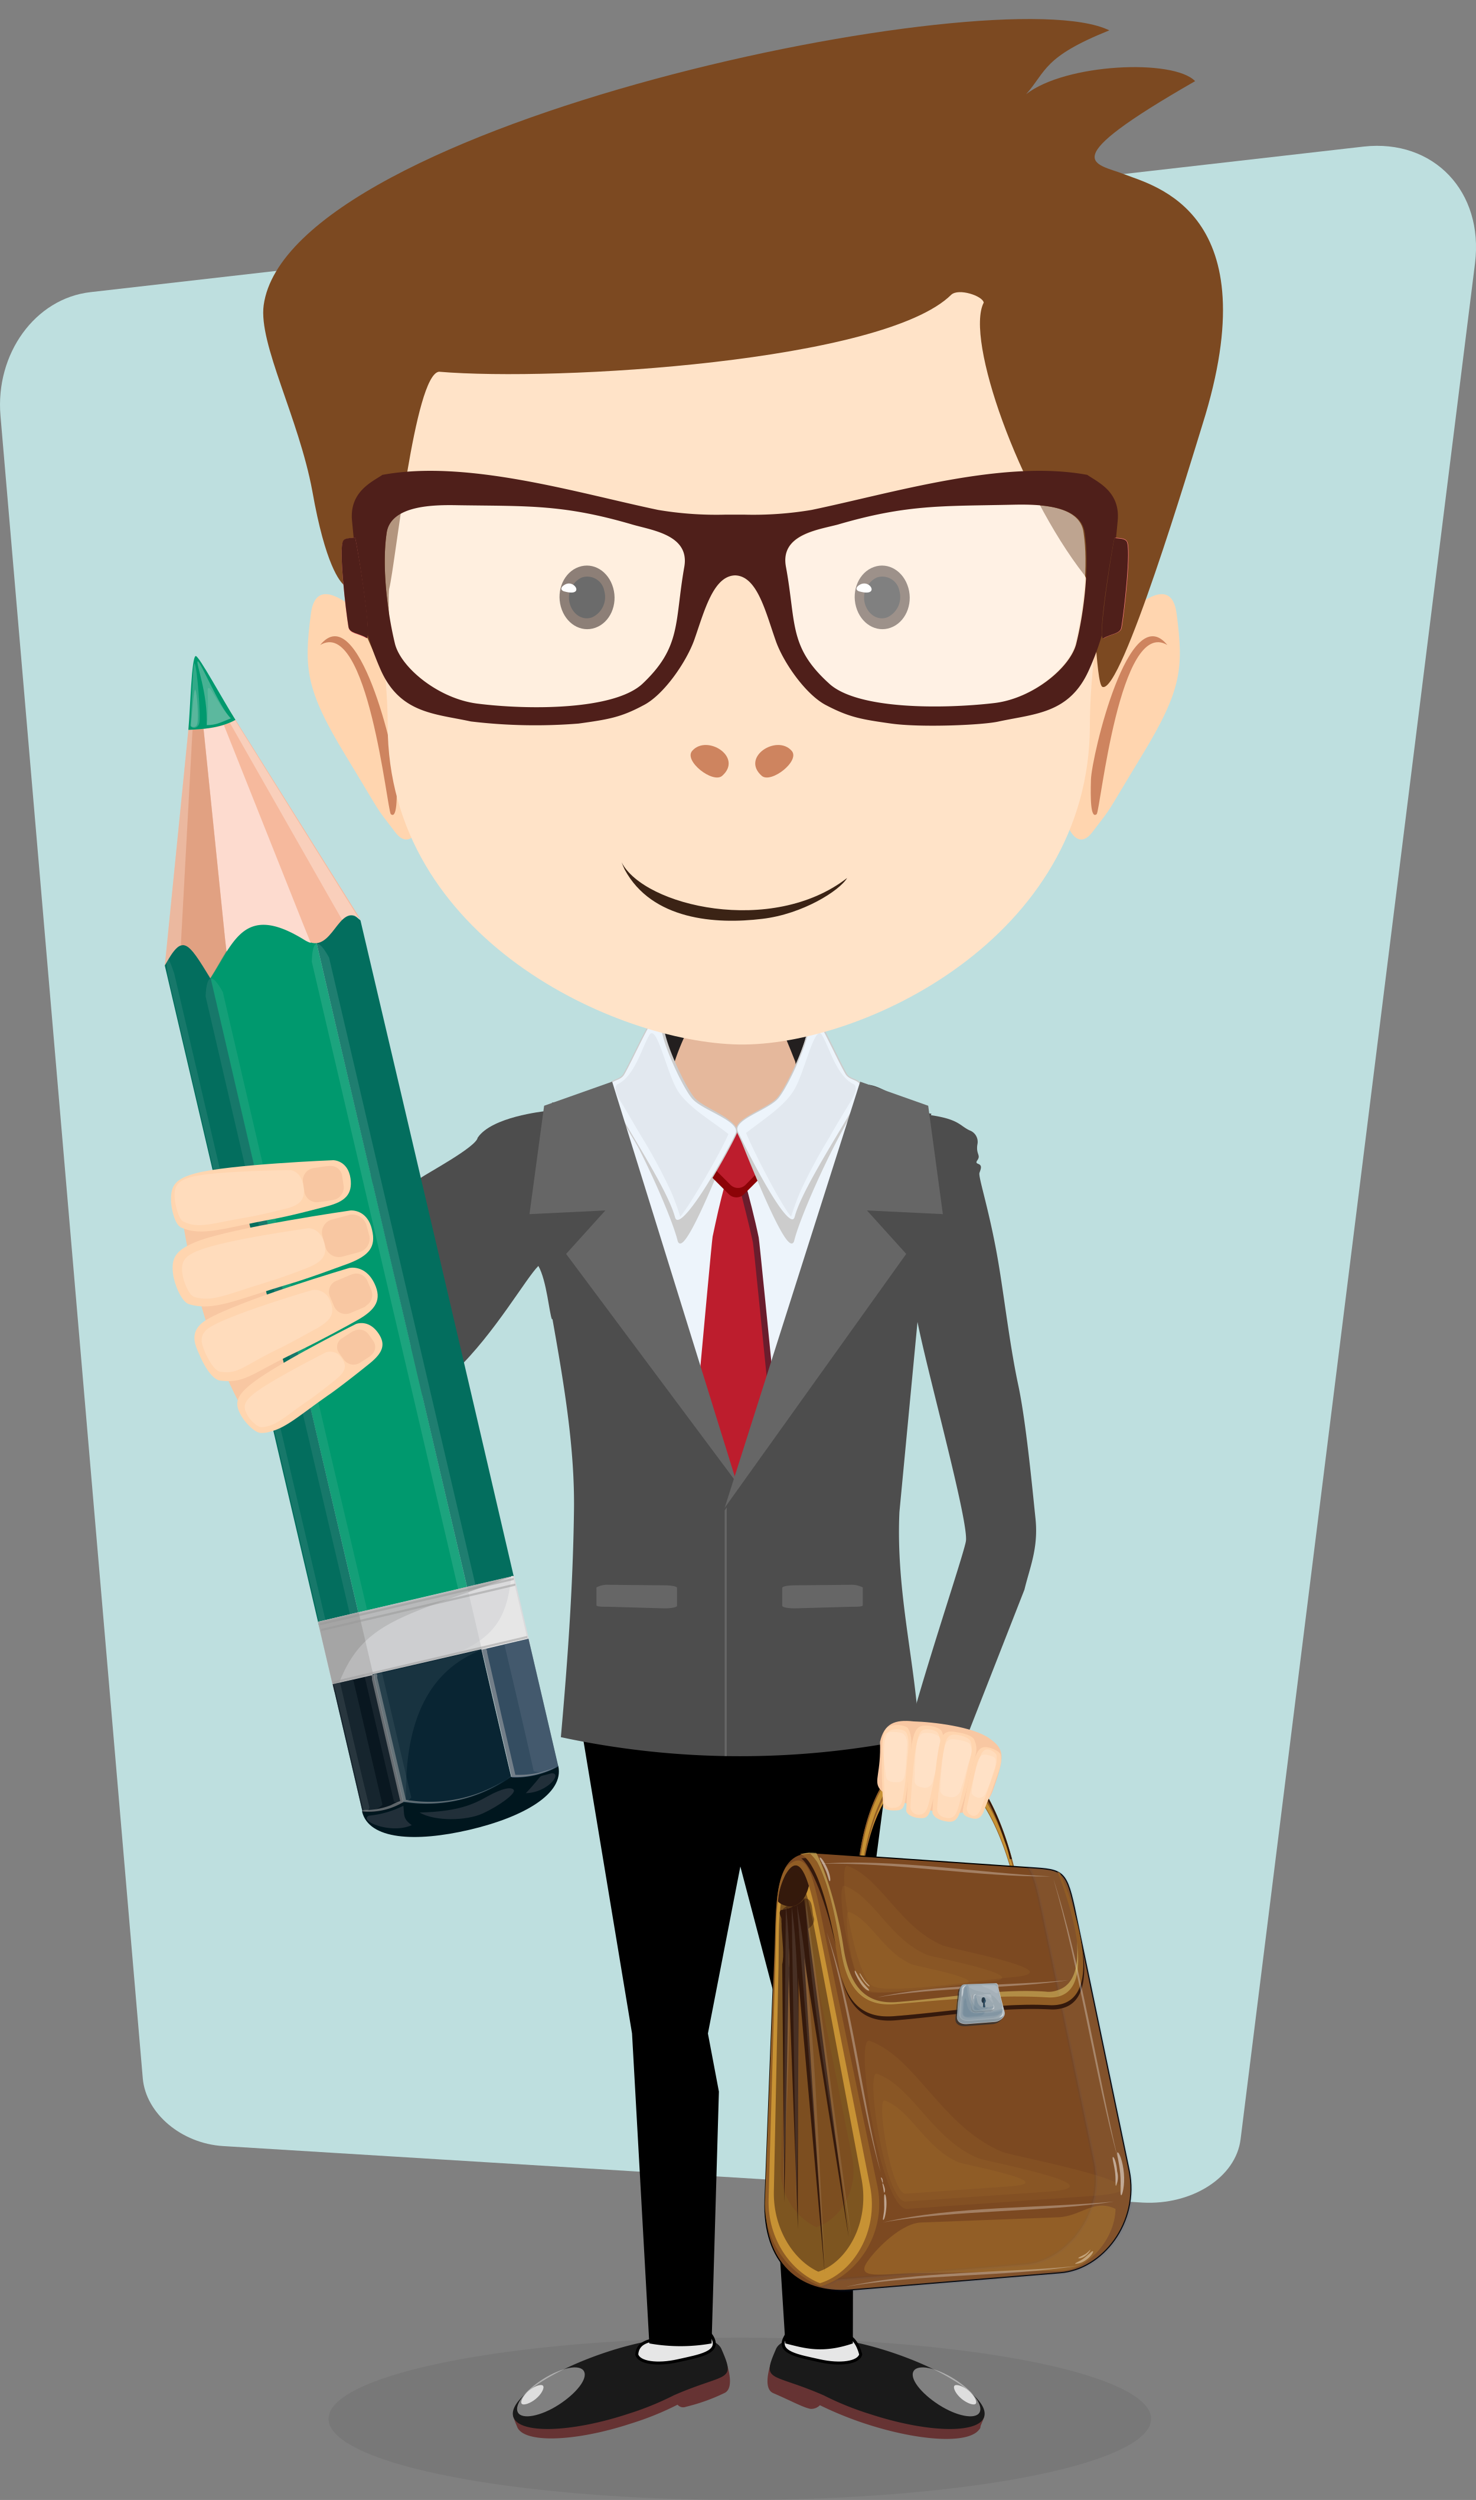 <svg id="Layer_1" data-name="Layer 1" xmlns="http://www.w3.org/2000/svg" viewBox="0 0 282.08 477.5"><rect x="0" y="0" width="282.08" height="477.5" fill="#808080" stroke="none"/><defs><style>.cls-1{fill:#bedfdf;}.cls-1,.cls-10,.cls-11,.cls-12,.cls-13,.cls-14,.cls-15,.cls-16,.cls-17,.cls-18,.cls-19,.cls-2,.cls-21,.cls-22,.cls-23,.cls-24,.cls-25,.cls-26,.cls-27,.cls-28,.cls-29,.cls-3,.cls-30,.cls-31,.cls-32,.cls-33,.cls-34,.cls-35,.cls-36,.cls-37,.cls-38,.cls-39,.cls-4,.cls-40,.cls-41,.cls-42,.cls-43,.cls-44,.cls-45,.cls-46,.cls-47,.cls-48,.cls-49,.cls-5,.cls-50,.cls-51,.cls-52,.cls-53,.cls-54,.cls-55,.cls-56,.cls-57,.cls-58,.cls-59,.cls-6,.cls-60,.cls-61,.cls-62,.cls-63,.cls-64,.cls-65,.cls-66,.cls-68,.cls-7,.cls-71,.cls-72,.cls-73,.cls-74,.cls-75,.cls-76,.cls-77,.cls-78,.cls-79,.cls-8,.cls-80,.cls-81,.cls-9{fill-rule:evenodd;}.cls-2,.cls-9{fill:#edf4fb;}.cls-3{fill:#e5b89c;}.cls-4{fill:#6a1d2d;stroke:#6a1d2d;}.cls-23,.cls-34,.cls-35,.cls-4,.cls-51,.cls-7,.cls-9{stroke-miterlimit:22.93;}.cls-34,.cls-4,.cls-51,.cls-7,.cls-9{stroke-width:0.22px;}.cls-5{fill:#bd1d2d;}.cls-6{fill:#231f1f;}.cls-45,.cls-7{fill:#ccc;}.cls-7,.cls-9{stroke:#ccc;}.cls-8{fill:#8c0307;}.cls-10{fill:#e2e8ef;}.cls-11{fill:#4d4d4d;}.cls-12{fill:#b6ebff;}.cls-13{fill:#ffd5af;}.cls-14{fill:#ce845f;}.cls-15{fill:#ffe3c8;}.cls-16,.cls-34,.cls-37{fill:#7c4921;}.cls-17{fill:#3b2315;}.cls-19,.cls-27,.cls-28,.cls-35,.cls-40,.cls-42,.cls-58,.cls-61{fill:#fff;}.cls-20,.cls-30{fill:#666;}.cls-20,.cls-47{opacity:0.27;}.cls-20,.cls-24,.cls-25,.cls-27,.cls-28,.cls-35,.cls-36,.cls-37,.cls-38,.cls-39,.cls-40,.cls-41,.cls-42,.cls-43,.cls-44,.cls-47,.cls-48,.cls-53,.cls-57,.cls-58,.cls-60,.cls-61,.cls-62,.cls-63,.cls-64,.cls-65,.cls-66,.cls-69,.cls-70,.cls-71,.cls-76,.cls-77,.cls-78,.cls-79,.cls-81{isolation:isolate;}.cls-21{fill:#633;}.cls-22{fill:#1a1a1a;}.cls-23,.cls-24,.cls-25,.cls-57,.cls-60,.cls-64,.cls-65,.cls-66,.cls-68,.cls-79{fill:#e6e6e6;}.cls-23,.cls-34{stroke:#000;}.cls-23,.cls-35{stroke-width:0.57px;}.cls-24,.cls-28,.cls-36,.cls-37,.cls-41,.cls-62,.cls-69,.cls-70,.cls-71,.cls-76,.cls-77,.cls-78,.cls-81{opacity:0.5;}.cls-25{opacity:0.91;}.cls-26{fill:#ff7f7f;}.cls-27{opacity:0.42;}.cls-29{fill:#4f1f1a;}.cls-31{fill:#915d25;}.cls-32,.cls-38,.cls-39{fill:#c79234;}.cls-33,.cls-36,.cls-43{fill:#34190c;}.cls-35{stroke:#039;}.cls-35,.cls-43{opacity:0.05;}.cls-38,.cls-40{opacity:0.3;}.cls-39,.cls-42,.cls-48{opacity:0.1;}.cls-41{fill:#e8d26d;}.cls-44{fill:#0e2333;opacity:0.53;}.cls-46,.cls-77{fill:#b3b3b3;}.cls-47,.cls-48{fill:#1d4b6a;}.cls-49{fill:#263948;}.cls-50{fill:#345d79;}.cls-51,.cls-52{fill:#f8c7a2;}.cls-51{stroke:#f8c7a2;}.cls-53{fill:#fff2e7;opacity:0.25;}.cls-54{fill:#00996e;}.cls-55{fill:#036e5e;}.cls-56{fill:#f6b99d;}.cls-57{opacity:0.09;}.cls-58{opacity:0.11;}.cls-59{fill:#fddbcf;}.cls-60,.cls-63{opacity:0.24;}.cls-61,.cls-64{opacity:0.31;}.cls-62,.cls-63{fill:#d59474;}.cls-65{opacity:0.22;}.cls-66{opacity:0.13;}.cls-67{fill:#dadadc;}.cls-69{fill:#c1c2c4;}.cls-70,.cls-71{fill:#999;}.cls-72{fill:#00161e;}.cls-73{fill:#092533;}.cls-74{fill:#091720;}.cls-75{fill:#344d61;}.cls-76{fill:#25353c;}.cls-78{fill:#52677a;}.cls-79{opacity:0.07;}.cls-80{fill:#212f39;}.cls-81{fill:#424854;}</style></defs><title>Artboard 1logo</title><g id="_2" data-name="2"><path class="cls-1" d="M237.09,408.6c-.9,7.3-9.3,12.6-18.7,12.1L42.59,409.9c-7.9-.5-14.7-6.2-15.3-12.9L.09,79.4c-1-11.8,6.6-22.4,17.2-23.6L260.59,28c13.4-1.5,23,8.6,21.3,22.3Z"/></g><g id="_3" data-name="3"><path class="cls-2" d="M177.79,212.7c-3.3-.6-11.7-4.8-16.7-7.7-15.4-5.6-24.1-6.6-39.3,0-2.9,1.7-19.2,7.3-18.8,7.8,2.4,2.7,7.4,62.9,7.7,68.4.5,10.5,1.8,22,1.8,32.1a74,74,0,0,1-1.9,13,230.85,230.85,0,0,0,30.7,1.9c.6,0,29.4,1.1,29.9-1,.2-.9-.6-33.7-.6-37.1C170.79,273,177.19,226.7,177.79,212.7Z"/><path class="cls-3" d="M143.29,218.9a4.72,4.72,0,0,1-6.9,0l-10.6-11a5.13,5.13,0,0,1,0-7.1l10.6-11a4.72,4.72,0,0,1,6.9,0l10.6,11a5.13,5.13,0,0,1,0,7.1Z"/><path class="cls-4" d="M153.29,319c-1.4-11.9-8.1-80.9-8.4-82.6-.7-3.4-1.8-7.7-2.8-11.3-1.5-1.6-.9-2.3-2.7-.1-1,3.6-1.7,7-2.5,10.4-.3,1.7-6.5,71.8-7.9,83.7.7.6,12,14.5,12.1,14.3h0C141.19,333.3,152.49,319.6,153.29,319Z"/><path class="cls-5" d="M152.09,318c-1.3-11.6-7.9-79.1-8.2-80.7-.7-3.3-1.8-7.5-2.7-11.1-1.4-1.5-.9-2.3-2.6-.1-1,3.5-1.7,6.8-2.4,10.1-.3,1.7-6.4,70.2-7.7,81.8.7.6,11.8,14.1,11.8,14h0S151.29,318.6,152.09,318Z"/><path class="cls-6" d="M148.79,194.2c2.8-.1,7.3-1.6,6.3,2.9-.6,2.7-.5,2.9-1.2,4.5s-1.4,4.6-1.9,1.2c-1.2-3.1-2.2-5.3-2.3-5.8S148.79,194.2,148.79,194.2Z"/><path class="cls-6" d="M132.39,193.9c-1.1,0-5.4-.5-6,.5s-1.2.1-.6,2.8.5,2.9,1.2,4.5,1.4,4.6,1.9,1.2a45.64,45.64,0,0,1,2.4-5.9C131.49,196.5,132.39,193.9,132.39,193.9Z"/><path class="cls-7" d="M132.79,209.9c-2.1-2.2-7.7-14.6-5.5-14.9a25.28,25.28,0,0,1,2.8-.1,4.1,4.1,0,0,1,.1-1.1c-4.1.1-4.5,0-5.4,1.3-1.2,1.7-4.1,8.1-5.3,10.1s-5.4,0-.8,7.7,9.9,19.9,10.9,24,9.6-18.3,10.6-20.6C141.29,213.8,135,212.1,132.79,209.9Z"/><path class="cls-8" d="M142.19,228.1a2.05,2.05,0,0,1-2.9,0l-4.5-4.5a2.05,2.05,0,0,1,0-2.9l4.5-4.5a2.05,2.05,0,0,1,2.9,0l4.5,4.5a2.05,2.05,0,0,1,0,2.9Z"/><path class="cls-5" d="M142.49,226.3a2.05,2.05,0,0,1-2.9,0l-4.5-4.5a2.05,2.05,0,0,1,0-2.9l4.6-2.7c1.1-.7,1.3-.6,2.5-.1l4.8,2.7a2.05,2.05,0,0,1,0,2.9Z"/><path class="cls-9" d="M132.49,209.9c-2.1-2.2-7.7-14.6-5.5-14.9,1.6-.3,3.8,0,5.2-.2a1.88,1.88,0,0,1,.2-.8c-.9,0-2.3-.2-3.6-.2-2.3,0-3.4.1-4.3,1.3-1.2,1.7-4.1,8.1-5.3,10.1s-5.4,0-.8,7.7,9.4,15.5,10.5,19.6,10.8-13.6,11.8-16S134.59,212.1,132.49,209.9Z"/><path class="cls-10" d="M119,211c1.2,2,2.4,4.1,3.6,6.1a104.12,104.12,0,0,1,5.6,10.4,48.41,48.41,0,0,1,1.8,4.9c2-2.4,7.8-12.4,9.2-15.8-3-2.4-7.7-5.1-9.7-8.3-2.1-3.4-4-12.9-5.4-10.6s-2.8,7.9-6.1,9.4C116.89,207.9,118.69,210.5,119,211Z"/><path class="cls-7" d="M148.49,209.9c2.1-2.2,7.7-14.6,5.5-14.9a21.93,21.93,0,0,0-2.9-.2c0-.3.1-.7.1-1,2.3,0,4.4,0,5.3,1.3,1.2,1.7,4.1,8.1,5.3,10.1s5.4,0,.8,7.7-9.9,19.9-10.9,24-9.6-18.3-10.6-20.6C140,213.8,146.29,212.1,148.49,209.9Z"/><path class="cls-9" d="M148.49,209.9c2.1-2.2,7.7-14.6,5.5-14.9a13.48,13.48,0,0,0-4.9.2,9.29,9.29,0,0,0-.4-1.3c1.3,0,2.6-.2,3.4-.2,2.3,0,3.4.1,4.3,1.3,1.2,1.7,4.1,8.1,5.3,10.1s5.4,0,.8,7.7-9.4,15.5-10.5,19.6-10-13.9-11.1-16.3C140,213.8,146.29,212.1,148.49,209.9Z"/><path class="cls-10" d="M162.19,211c-1.2,2-2.5,4.1-3.6,6.1a104.12,104.12,0,0,0-5.6,10.4,48.41,48.41,0,0,0-1.8,4.9c-2-2.4-7.2-12.5-8.6-16,3-2.4,7.1-4.9,9.1-8.1,2.1-3.4,4-12.9,5.4-10.6s2.8,7.9,6.1,9.4C164.29,207.9,162.49,210.5,162.19,211Z"/><path class="cls-10" d="M170.79,290.1c0-9.6,2-28.4,3.9-45.5-6.3,16.2-4.6,25-8.5,46.4,0,2.3.4,18,.5,28.3,1.2-.2,2.8-.6,4.6-.9C171.19,308.1,170.79,292.4,170.79,290.1Z"/><path class="cls-10" d="M116.59,312.4c0-10.1-1.3-21.6-1.8-32.1-.2-3.5-1.6-11.5-3.8-30.4-.6-5.6-1.1-3.2-4.1-12.2,1.9,18.2,3.7,40.3,3.9,43.5.5,10.5,1.8,22,1.8,32.1a74,74,0,0,1-1.9,13h.4c2.9.4,10.1,1.2,19.1,1.6-.3-.4-.7-.8-1-1.2-7.1-.5-12.4-1.1-14.6-1.4,0-.1.1-.3.1-.4A61.38,61.38,0,0,0,116.59,312.4Z"/><path class="cls-11" d="M177.89,213c5.4.8,5.5,2,7.4,2.9a2.33,2.33,0,0,1,1.5,2.7c-.3,1.9.7,2,0,3-.5.7.2.6.5.9s.2.7-.1,1.5,2.1,7.7,3.8,18.3c1.1,6.8,2.1,15.2,3.6,22.2s2.7,19.8,3.3,25.5-1.1,9.4-2.1,13.6l-16.1,41.1-8-2.7c-1.6-3.8,12.2-43.7,12.9-47.6s-9.2-38.8-9.7-44.7-1.1-23.3-1.1-26.9C173.89,219,177.89,213,177.89,213Z"/><path class="cls-11" d="M104.39,212.2c-.6.1-10.4,1.1-13.1,5.1-.3,1.8-9.7,6.8-10.9,7.7-3.6,2.5-6.3,2.9-9.3,5.2s-14.4,28.5-8.2,30.3c15.8,23.9,35.3-14.1,40-18.7,1.6,2.8,2.1,9.2,2.6,10.2,3-1,5.2-18.9,5.2-22.8C110.59,223.9,104.39,212.2,104.39,212.2Z"/><path class="cls-11" d="M79,224.5c-3-.6-12.6-1.1-16.8,4.1s-8.5,16.1-7.9,22.9,2,12.6,5.7,14.6,6.7,4.9,13.3,0,11.4-15.2,12-19.3S82.09,225.1,79,224.5Z"/><path class="cls-12" d="M78,226.3c-2.7-.6-11.2-1-15,3.7s-7.6,14.3-7,20.4,1.7,11.3,5.1,13,6,4.4,11.9,0,10.2-13.6,10.7-17.2S80.79,226.8,78,226.3Z"/><path class="cls-13" d="M75.49,123.9c-7.4-8.2-15.1-15-16.1-6.5-1.3,10.2-1,14.3,6.6,26.8s5.3,9.2,9.5,14.7c2.7,3.6,5,0,5.9-5.3C77.69,141.8,78.39,140.5,75.49,123.9Z"/><path class="cls-14" d="M75.79,148.9c-.2-4.7-7.3-34.7-14.6-25.7,9.1-5.4,12.8,31.6,13.5,32.3C75.89,156.5,75.89,152.3,75.79,148.9Z"/><path class="cls-13" d="M208.79,123.9c7.4-8.2,15.1-15,16.1-6.5,1.3,10.2,1,14.3-6.6,26.8s-5.3,9.2-9.5,14.7c-2.7,3.6-5,0-5.9-5.3C206.59,141.8,205.89,140.5,208.79,123.9Z"/><path class="cls-14" d="M208.49,148.9c.2-4.7,7.3-34.7,14.6-25.7-9.1-5.4-12.8,31.6-13.5,32.3C208.39,156.5,208.39,152.3,208.49,148.9Z"/><path class="cls-15" d="M140.29,45c97.8,0,68,52.8,68,93.5s-43.7,61.4-67.1,61-67.1-20.2-67.1-61S42.49,45,140.29,45Z"/><path class="cls-16" d="M181.79,56.3c-13,12.8-75.4,16.6-97.9,14.7-4.7.6-8.3,36.7-9.5,41.4-.4,1.5.5,18.2.3,18.2-1.1.2-8.3-18.3-9-18.9s-3.5-3.7-6-17.9c-2.6-14-10.3-28.1-9.3-35.5C55.19,23.4,191.09-4.5,212,5.8c-12.7,5.1-12,7.8-15.9,12.2,7.5-5.9,28.2-6.8,32.3-2.5-27.4,15.7-19.1,15.6-13.5,17.8s27.7,7.2,14.9,47.8c-2.3,7.4-15.5,51.5-19.1,50.1-1.4-.5-1.3-18.6-3.5-21.4-12.4-15.9-22.8-45-19.2-52C187.79,56.5,183.19,55,181.79,56.3Z"/><path class="cls-17" d="M118.79,164.7c.2.5.4,1,.6,1.4,5.2,9.6,17.3,10.5,26.3,9.4,7.7-.9,14.8-5.4,16.2-7.8C147.59,178.8,123.09,173.1,118.79,164.7Z"/><path class="cls-17" d="M110.59,108.3c-2.8,1-4.3,4.4-3.4,7.6s3.8,5,6.6,4,4.3-4.4,3.4-7.6S113.39,107.3,110.59,108.3Z"/><path class="cls-18" d="M111.19,110.3a4.27,4.27,0,0,0-2.3,5c.6,2.1,2.5,3.3,4.3,2.6a4.27,4.27,0,0,0,2.3-5A3.31,3.31,0,0,0,111.19,110.3Z"/><path class="cls-19" d="M107.89,111.7c-1,.6-.6,1.2.1,1.3C111.79,114,109.79,110.5,107.89,111.7Z"/><path class="cls-17" d="M167,108.3c-2.8,1-4.3,4.4-3.4,7.6s3.8,5,6.6,4,4.3-4.4,3.4-7.6S169.79,107.3,167,108.3Z"/><path class="cls-18" d="M167.59,110.3a4.27,4.27,0,0,0-2.3,5c.6,2.1,2.5,3.3,4.3,2.6a4.27,4.27,0,0,0,2.3-5A3.31,3.31,0,0,0,167.59,110.3Z"/><path class="cls-19" d="M164.29,111.7c-1,.6-.6,1.2.1,1.3C168.19,114,166.29,110.5,164.29,111.7Z"/><path class="cls-14" d="M138,148.2c4.1-3.6-2.9-8-5.7-4.8C130.59,145.3,136.19,149.7,138,148.2Z"/><path class="cls-14" d="M145.59,148.2c-4.1-3.6,2.9-8,5.7-4.8C153,145.3,147.39,149.7,145.59,148.2Z"/></g><g id="_4" data-name="4"><ellipse class="cls-20" cx="141.39" cy="462" rx="78.6" ry="15.5"/><path class="cls-21" d="M169.39,451.1c-11-3.6-20.7-3.7-21.8-.5-1,2.7-1.5,5.8.2,6.5,3.5,1.5,5.6,2.7,7.1,3a2.31,2.31,0,0,0,1.8-.7,68.54,68.54,0,0,0,8.9,3.6c10.2,3.3,19.4,3.8,21.5,1.1a.91.91,0,0,0,.3-.7c.1-.3.6-1.4.7-1.8C187.79,458.3,179.59,454.4,169.39,451.1Z"/><path class="cls-22" d="M170.09,449.2c-11-3.6-20.5-3.7-21.8-.5-2.8,6.4-1,4.4,9.1,8.8a56.83,56.83,0,0,0,8.9,3.6c11,3.6,20.8,3.8,21.8.5S181.09,452.8,170.09,449.2Z"/><path class="cls-23" d="M156.79,444.5c4,.9,6.6,1,7.7,5.2-.4,1.6-3.9,2.1-7.9,1.2s-8.1-1.5-6.6-4.4S152.79,443.6,156.79,444.5Z"/><path class="cls-24" d="M182.39,454.4c3.5,2.2,5.6,5,4.8,6.4s-4.4.7-7.8-1.5-5.6-5-4.8-6.4S178.89,452.2,182.39,454.4Z"/><path class="cls-25" d="M185.09,456.6c1.1.9,1.7,2.1,1.4,2.5s-1.6,0-2.7-.9-1.7-2.1-1.4-2.5S184,455.7,185.09,456.6Z"/><path class="cls-21" d="M116.79,451.1c11-3.6,20.7-3.7,21.8-.5,1,2.7,1.5,5.8-.2,6.5a36.56,36.56,0,0,1-7.3,2.6,1.4,1.4,0,0,1-1.6-.4,56.83,56.83,0,0,1-8.9,3.6c-11,3.6-20.8,3.8-21.8.5a13.05,13.05,0,0,1-.7-1.9C97.49,458.2,107.29,454.2,116.79,451.1Z"/><path class="cls-22" d="M116.09,449.2c11-3.6,20.5-3.7,21.8-.5,2.8,6.4,1,4.4-9.1,8.8a56.83,56.83,0,0,1-8.9,3.6c-11,3.6-20.8,3.8-21.8.5S105.09,452.8,116.09,449.2Z"/><path class="cls-23" d="M125.29,446.7c-1,.5-3.4.5-3.6,3,.4,1.6,3.9,2.1,7.9,1.2s8.1-1.5,6.6-4.4C134.29,442.8,127.89,445.4,125.29,446.7Z"/><path class="cls-24" d="M103.79,454.4c-3.5,2.2-5.6,5-4.8,6.4s4.4.7,7.8-1.5,5.6-5,4.8-6.4S107.29,452.2,103.79,454.4Z"/><path class="cls-25" d="M101.09,456.6c-1.1.9-1.7,2.1-1.4,2.5s1.6,0,2.7-.9,1.7-2.1,1.4-2.5S102.19,455.7,101.09,456.6Z"/><path class="cls-18" d="M141.49,356.5l8.4,31.9-2.8,11.1c1,16,2,32.1,3,48.1,3.6.9,7,2,12.9,0l.1-59.2,7.3-56a173.73,173.73,0,0,1-58.9,0l9.3,56c1.1,19.7,2.2,39.5,3.3,59.2a34,34,0,0,0,11.9,0l1.4-48.1-2.1-11.1Z"/><path class="cls-26" d="M65.59,103.4c-.9,1.3.5,13.4,1,16.4.2,1.3,1.9,1.2,3.4,2.1,1.2.7-1.4-16-2.1-19.2C66.49,102.8,65.89,102.9,65.59,103.4Z"/><path class="cls-26" d="M215.39,103.4c.9,1.3-.5,13.4-1,16.4-.2,1.3-1.9,1.2-3.4,2.1-1.2.7,1.4-16,2.1-19.2C214.49,102.8,215.09,102.9,215.39,103.4Z"/><path class="cls-27" d="M87.39,96.4c13.5.3,20.2-.1,33.5,3.8,3.8,1.1,10.9,2,9.9,8-1.9,10.7-.5,15.3-8,22.4-5.5,5.1-22,5-31.5,3.8-7.4-.9-14.6-6.8-15.8-11.4-1.6-6.6-2.5-15.2-1.6-21.2C74.49,96.4,82.59,96.3,87.39,96.4Z"/><path class="cls-28" d="M193.59,96.4c-13.5.3-20.2-.1-33.5,3.8-3.8,1.1-10.9,2-9.9,8,1.9,10.7.5,15.3,8,22.4,5.5,5.1,22,5,31.5,3.8,7.4-.9,14.6-6.8,15.8-11.4,1.6-6.6,2.5-15.2,1.6-21.2C206.49,96.4,198.39,96.3,193.59,96.4Z"/><path class="cls-29" d="M150.19,108.2c-1.1-6.1,6.1-7,9.9-8,13.3-3.9,20-3.5,33.5-3.8,4.8-.1,12.9,0,13.7,5.3.9,6,0,14.7-1.6,21.2-1.1,4.6-8.4,10.6-15.8,11.4-9.5,1.1-26.1,1.3-31.5-3.8-7.7-7-6.2-11.5-8.2-22.3Zm-9.7,1.7c4.2.1,5.8,6.9,7.7,12.3,1.4,4.2,5.8,10.5,9.7,12.5,4.4,2.3,6.7,2.7,12.4,3.5s17.6.3,20.6-.4c7-1.5,13.6-1.5,17.3-10a52.3,52.3,0,0,0,2.4-6.5c-.3-2.9,1.8-15.8,2.4-18.6h.3c.1-1,.2-2,.3-3.1.6-5.7-3.8-7.5-5.8-8.9-16.2-3-37.3,3.5-52.7,6.7a67.32,67.32,0,0,1-12.8.9h-3.7a67.32,67.32,0,0,1-12.8-.9c-15.3-3.2-36.5-9.7-52.7-6.7-2.1,1.4-6.4,3.3-5.8,8.9.1,1.1.2,2.1.3,3.1h.3c.6,2.8,2.6,15.7,2.4,18.6a58.91,58.91,0,0,0,2.4,6.5c3.7,8.5,10.4,8.5,17.3,10a103.69,103.69,0,0,0,20.6.4c5.8-.8,8.1-1.2,12.4-3.5,3.9-2,8.2-8.3,9.7-12.5,1.9-5.4,3.6-12.2,7.8-12.3Zm-19.6-9.7c3.8,1.1,10.9,2,9.9,8-1.9,10.7-.5,15.3-8,22.4-5.5,5.1-22,5-31.5,3.8-7.4-.9-14.6-6.8-15.8-11.4-1.6-6.6-2.5-15.2-1.6-21.2.8-5.3,8.9-5.4,13.7-5.3C100.89,96.7,107.59,96.3,120.89,100.2Z"/><path class="cls-29" d="M70.29,121.3c.3-2.9-1.8-15.8-2.4-18.6h-.3c-1.2.1-1.8.2-2,.6-.9,1.3.5,13.4,1,16.4.2,1.3,1.9,1.2,3.4,2.1C70.19,122,70.29,121.7,70.29,121.3Z"/><path class="cls-29" d="M213,102.7c-.6,2.8-2.6,15.7-2.4,18.6,0,.4.1.7.3.6,1.5-.9,3.2-.8,3.4-2.1.5-2.9,1.9-15.1,1-16.4-.3-.4-.8-.5-2-.6Z"/></g><g id="_5" data-name="5"><path class="cls-11" d="M105.49,210.6c3.2,0,6.7-2.7,9.9-2.7,10.9,33.9,20.4,69.7,25,74.7,11.4-12.7,18.6-61.5,25.7-75.4,3.3.4,9.6,5.5,11.9,5.5a146.7,146.7,0,0,0-2.6,39.3l-3.5,36.8c-.7,15.4,3.1,28.7,3.8,43a163,163,0,0,1-68.5,0c1.3-14.7,2.3-28.7,2.5-43,.2-11.8-1.8-23.9-4.1-36.8C107.09,237.1,106.69,225.6,105.49,210.6Z"/></g><g id="_6" data-name="6"><polygon class="cls-30" points="140.79 283.2 116.99 206.6 103.99 211.2 101.19 231.9 115.69 231.2 108.19 239.5 140.79 283.2"/><polygon class="cls-30" points="138.49 288 164.39 206.6 177.39 211.2 180.19 231.9 165.69 231.2 173.19 239.5 138.49 288"/><polygon class="cls-30" points="138.49 288.5 138.89 287.9 138.89 335.4 138.49 335.4 138.49 288.5"/><path class="cls-30" d="M116.39,302.7l10.6.1c1.3,0,2.4.2,2.4.5v3.4c0,.3-1.1.5-2.4.5l-10.6-.3c-1.3,0-2.4,0-2.4-.3v-3.4A4.43,4.43,0,0,1,116.39,302.7Z"/><path class="cls-30" d="M162.49,302.7l-10.6.1c-1.3,0-2.4.2-2.4.5v3.4c0,.3,1.1.5,2.4.5l10.6-.3c1.3,0,2.4,0,2.4-.3v-3.4A4.8,4.8,0,0,0,162.49,302.7Z"/><path class="cls-31" d="M163.69,365.6c-.6-16.8,5.1-30.4,13.3-31,10.8-.9,16.8,18.3,18.1,28.9a4.33,4.33,0,0,1-.5-.1c-1.6-9.8-7.5-26.5-17.3-25.7-7.6.6-12.9,12.6-13,27.8C164.09,365.5,163.89,365.6,163.69,365.6Z"/><path class="cls-32" d="M177.49,336.6c10.1-.8,16.2,16.8,17.4,26.8-.2,0-.1,0-.3-.1V363c-1.6-9.8-7.5-26.2-17.3-25.4-5.4.4-9.8,6.8-11.8,16C167.39,343.9,171.79,337.1,177.49,336.6Z"/><path class="cls-31" d="M163.69,365.6c-.6-16.8,5.1-30.4,13.3-31a9.79,9.79,0,0,1,7.7,3.2,9.85,9.85,0,0,0-7.4-2.8c-8.1.7-13.7,14-13.3,30.6C164,365.5,163.89,365.6,163.69,365.6Z"/><path class="cls-33" d="M192,351.7c-2.1-6.5-5.4-12.9-9.8-15.7a14.37,14.37,0,0,1,2.5,1.8c4.1,3.9,7,10.9,8.7,17.3H193A21.85,21.85,0,0,0,192,351.7Z"/><path class="cls-32" d="M164.49,354.7c1.5-11.2,6.3-19.3,12.9-19.7a7,7,0,0,1,2.9.3,7.94,7.94,0,0,0-2.2-.1c-5.1.4-9.4,5.8-11.7,13.8a47.61,47.61,0,0,0-1.3,5.7Z"/><path class="cls-34" d="M198,356.8l-42.4-2.9c-8.1-.6-7.3,9.6-7.6,19.6l-1.8,46.8c-.4,11.9,6.6,17.9,16.1,17.1l40.3-3.3c8.1-.6,15.2-9.6,13.2-19.5l-9.8-47C204,357.8,203.79,357.2,198,356.8Z"/><path class="cls-35" d="M209.09,413l-9.8-47c-1.1-5.2-1.7-7.9-2.8-9.3l1.6.1c5.8.4,6,1.1,8,10.9l9.8,47c2.1,9.9-5.1,18.9-13.2,19.5l-40.3,3.3a13.15,13.15,0,0,1-5.5-.8,12,12,0,0,0,3.1-1.3l36-2.9C203.89,431.8,211.09,422.8,209.09,413Z"/><path class="cls-28" d="M163.39,376.4c.1-.1.5.9,1.3,2s1.6,1.7,1.4,1.8-1-.4-1.7-1.5S163.19,376.5,163.39,376.4Z"/><path class="cls-28" d="M158.59,359.3c-.2.1-.3-1-.9-2.3s-1.2-2.1-1-2.2.8.7,1.4,2S158.79,359.3,158.59,359.3Z"/><path class="cls-28" d="M164.29,376.9c.1-.1.4.6.9,1.3s1.1,1.1,1,1.2-.6-.3-1.1-1S164.19,377,164.29,376.9Z"/><path class="cls-28" d="M205.49,432.4c-.1-.2.8-.4,1.7-1.1s1.6-1.5,1.7-1.3-.5,1.1-1.4,1.7A3.61,3.61,0,0,1,205.49,432.4Z"/><path class="cls-28" d="M206.09,431.3c-.1-.1.5-.3,1.2-.7s1.1-1,1.1-.9-.3.7-1,1.2S206.09,431.4,206.09,431.3Z"/><path class="cls-28" d="M168.79,424c-.2,0,.2-1.1.2-2.4s-.1-2.5.1-2.5.4,1.2.3,2.5S169,424.1,168.79,424Z"/><path class="cls-28" d="M168.69,417c-.1,0,0,.4.1.9s.1.9.2.9.2-.4.1-.8S168.79,417,168.69,417Z"/><path class="cls-28" d="M168.39,415.9c-.1,0,0,.2.1.5s.1.5.2.5,0-.3,0-.5S168.49,415.9,168.39,415.9Z"/><path class="cls-28" d="M214.29,419.3c-.3,0,0-1.8-.2-4.1s-.8-4.1-.5-4.1,1,1.7,1.2,4S214.49,419.3,214.29,419.3Z"/><path class="cls-28" d="M213.29,417.5c-.2,0,0-1.2-.2-2.7s-.6-2.7-.4-2.8.7,1.1.8,2.7A4.08,4.08,0,0,1,213.29,417.5Z"/><path class="cls-31" d="M146.19,420.3l1.8-46.8c.3-6.7,0-13.2,2.2-16.8,4.6-4.6,5.5,3.4,7.7,13.9l9.8,47c1.8,8.9-3.8,17-10.8,19.1A16.87,16.87,0,0,1,146.19,420.3Z"/><path class="cls-32" d="M146.89,420.1l1.3-45.6c.2-6.6-.1-12.9,1.9-16.4,3.3-5.7,5,2.9,7.1,13.6l9.1,45.9c1.7,8.7-3.3,16.6-9.6,18.5C151.19,433.9,146.69,427.7,146.89,420.1Z"/><path class="cls-36" d="M147.89,418.7l.9-43.3c.1-6.2-.2-12.3,1.5-15.5,2.8-5.4,4.3,2.8,6.2,12.9l8.2,43.6c1.5,8.2-2.8,15.7-8.3,17.5C151.79,431.8,147.79,425.9,147.89,418.7Z"/><path class="cls-37" d="M149.19,414l.9-32.5c.1-4.7-.1-9.2,1.3-11.7,2.3-4.1,3.5,2.1,5,9.7l6.5,32.7c1.2,6.2-2.4,11.8-6.9,13.2A12.2,12.2,0,0,1,149.19,414Z"/><path class="cls-38" d="M202.29,423.5l-26.2,1c-3.8.1-8.6,5-10.2,7.3-2.7,3.7,2.7,2.5,9,2.4l27.9-.5c5-.1,10.3-5.9,10.4-11.8C209,419.9,206.69,423.3,202.29,423.5Z"/><path class="cls-39" d="M191.49,411c-11.6-4.9-16.4-18-25.3-21.2-3.1-1.1,2.1,32.4,7.2,32.1l35.8-2.5C227.29,418,193.59,411.9,191.49,411Z"/><path class="cls-39" d="M186.89,412.2c-8.8-3.7-12.5-13.7-19.3-16.1-2.3-.8,1.6,24.7,5.5,24.4l27.3-1.9C214.19,417.6,188.59,412.9,186.89,412.2Z"/><path class="cls-39" d="M183.19,413c-6.4-2.7-9.1-10-14.1-11.8-1.7-.6,1.2,18,4,17.8l19.9-1.4C203.09,416.9,184.39,413.5,183.19,413Z"/><path class="cls-39" d="M180.19,371.6c-8.3-3.5-11.8-12.9-18.2-15.2-2.2-.8,1.4,22.4,5.2,23.1,3.7,1.4,23.2-1.7,25.8-1.8C206,376.7,181.79,372.3,180.19,371.6Z"/><path class="cls-39" d="M177.19,373.4c-7.2-3-10.2-11.2-15.8-13.2-1.9-.7,1.2,19.4,4.5,20,3.2,1.2,20.1-1.4,22.3-1.6C199.49,377.8,178.49,373.9,177.19,373.4Z"/><path class="cls-39" d="M174.29,375.2c-5.5-2.3-7.8-8.5-12-10-1.5-.5.9,14.7,3.4,15.2,2.4.9,15.2-1.1,16.9-1.2C191.19,378.5,175.29,375.6,174.29,375.2Z"/><path class="cls-31" d="M170.89,382.7c9.3-.7,20.2-1.8,29.4-1.3,9.8.6,4.9-16.1,1.8-23.9.2.1.3.2.5.3,3,6.5,9.2,25.8-2,25.2-9.7-.5-20.1,1.3-29.8,2.1-5.8.5-9.4-2.5-10.6-10.4-1-6.2-3.5-19.2-7.3-20.6.1,0,1.1-.1,1.8-.2a4,4,0,0,1,1.4,1.7c2.5,4.8,3.8,11.9,4.5,16.7C162,380.2,165.39,383.2,170.89,382.7Z"/><path class="cls-33" d="M150.09,358.1c1.9-3.3,3.3-1.8,4.5,2.1-.7,2.9-2.5,4.7-5,3.6a2.36,2.36,0,0,1-.9-.6A12.74,12.74,0,0,1,150.09,358.1Z"/><path class="cls-33" d="M150.69,376.2l1.8,49.6c-.1-17,.2-34,.1-51l-2.2-10.6C149.89,367.7,151.29,372.7,150.69,376.2Z"/><path class="cls-33" d="M149.49,375.2l.4,45.5.9-46.2v-8.6C148,364.3,150.29,371.7,149.49,375.2Z"/><path class="cls-33" d="M152.29,374.8l5.3,59.2q-2-30-3.9-59.9c.4-5.2-1.3-6.8-1.9-10.1C148.19,365.6,150.59,371.6,152.29,374.8Z"/><path class="cls-33" d="M153.69,374.1l8.5,53.2-8.5-64.6c-.8,1.3-3.9,2.2-4.4,2.1C147.69,366,153.79,371,153.69,374.1Z"/><path class="cls-36" d="M150.19,368.8c1.2,1.6,1.2.2,3.4-.1,1.3-.2,2.3-1.5,1.9-2.5-.4-1.2,0-3.7-1.8-3.6-.8,0-3.9,1.6-4.1,2.1C149.09,366.3,149,367.3,150.19,368.8Z"/><path class="cls-33" d="M200.59,383a7.84,7.84,0,0,0,2.2-.2c5.2-1.3,4.8-8.7,3.1-15.4.2.7.3,1.3.5,2l.2,1h0c1.2,6.1,1,12.1-3.7,13.2a6.82,6.82,0,0,1-2.1.2c-9.7-.5-20.1,1.3-29.8,2.1-5.3.4-8.7-2-10.2-8.4,1.6,5.8,4.9,8,10,7.6C180.59,384.4,191,382.5,200.59,383Z"/><path class="cls-40" d="M201.29,358.8c4.9,16.7,8,37.7,12.4,53.7C209.79,396.2,206.59,375.1,201.29,358.8Z"/><path class="cls-33" d="M154,354.9c2.7,2.7,4.7,11.2,5.8,17.1-1.4-6.3-4-14.8-6.7-17.1C153.19,355,153.49,354.9,154,354.9Z"/><path class="cls-41" d="M171.29,382.4c9.3-.7,19.2-2.6,28.5-2a4.69,4.69,0,0,0,2.4-.3c3.2-1,4-4.8,3.6-9.3.7,5,.2,9.5-3.4,10.5a6.82,6.82,0,0,1-2.1.2c-9.3-.6-20.1.5-29.4,1.3-5.6.4-9-2.5-10.2-10.4-.8-4.8-2-11.9-4.5-16.7a7.94,7.94,0,0,0-1.4-1.7c-.7.1-1.7.2-1.8.2a5.77,5.77,0,0,1,2.7-.3h.3c2.4,4.6,4.5,13.1,5.2,18C162.39,379.9,165.79,382.8,171.29,382.4Z"/><path class="cls-42" d="M162.69,427.3,154,362.7C154.19,378.6,160.19,411.5,162.69,427.3Z"/><path class="cls-42" d="M157.69,432.6l-5.4-68.8C155.69,380.1,156.49,415.8,157.69,432.6Z"/><path class="cls-42" d="M149.69,418.3l.5-54.2C151.89,377.2,150.19,404.9,149.69,418.3Z"/><path class="cls-43" d="M150.29,358.8c1.7-2.3,2.8-1.3,3.8,1.4-.6,2-2.3,3.3-4.4,2.6a3,3,0,0,1-.8-.4A10.83,10.83,0,0,1,150.29,358.8Z"/><path class="cls-42" d="M152.19,421.8l-.9-57.6C153.39,378,152.39,407.8,152.19,421.8Z"/><path class="cls-40" d="M168.69,424.5c13.9-2.5,30.9-1.9,44.2-4C199.39,421.8,182.29,421.3,168.69,424.5Z"/><path class="cls-40" d="M161.59,436.8c13.9-2.5,30.9-1.9,44.2-4C192.29,434.2,175.19,433.7,161.59,436.8Z"/><path class="cls-40" d="M167.69,381.5c11.5-2,25.6-1.6,36.6-3.3C193.09,379.3,179,378.9,167.69,381.5Z"/><path class="cls-40" d="M156.49,356c14.1-.4,31,2.6,44.4,2.4C187.39,357.8,170.39,354.9,156.49,356Z"/><path class="cls-40" d="M158,369.1c4.7,15.4,6,31,10.3,45.8C164.49,399.8,163.29,384.1,158,369.1Z"/><path class="cls-44" d="M189.69,379.3l-5.6.2c-1,0-1,.9-1.1,1.8l-.4,4.2c-.1,1.1.8,1.6,2,1.5l5.2-.4c1-.1,2-.9,1.8-1.8l-1.1-4.2C190.29,379.8,190.39,379.3,189.69,379.3Z"/><path class="cls-45" d="M190.09,378.8l-5.6.2c-1,0-1,.9-1.1,1.8L183,385c-.1,1.1.8,1.6,2,1.5l5.2-.4c1-.1,2-.9,1.8-1.8l-1.1-4.2C190.69,379.2,190.79,378.7,190.09,378.8Z"/><path class="cls-46" d="M183.29,384.5c-.1,1.1.8,1.6,2,1.5l5.2-.4a2.25,2.25,0,0,0,1.4-.6,2.21,2.21,0,0,1-1.8,1.2l-5.2.4c-1.2.1-2.1-.4-2-1.5l.2-2.7.1-.6.1-.9a1.7,1.7,0,0,1,.1-.7c0-.2,0-.3.1-.4a2.19,2.19,0,0,1,.3-.5c0,.2-.1.3-.1.5v.6l-.1,1.4-.1.6Z"/><path class="cls-47" d="M190,378.8l-5.6.2c-1,0-1,.9-1.1,1.8l-.4,4.2c-.1,1.1.8,1.6,2,1.5l5.2-.4c1-.1,2-.9,1.8-1.8l-1.1-4.2C190.59,379.3,190.79,378.8,190,378.8Z"/><path class="cls-28" d="M191.49,383.2a2.65,2.65,0,0,1,.3,1.4c0,.6-.6.7-.8.7s.5-.2.6-.8S191.39,383.2,191.49,383.2Z"/><path class="cls-28" d="M183.89,381.4c-.2-.3,0-1,0-1.5s.7-.7.8-.7-.5.2-.6.8A3.71,3.71,0,0,1,183.89,381.4Z"/><path class="cls-48" d="M184.89,380.5c-.3-2.6-1-.1-1.1,1.2l-.2,3.1c0,.8.7,1.1,1.7,1l4.5-.4c.9-.1,2.1-1.1,1.5-1.3C189.59,384.3,185.59,386,184.89,380.5Z"/><path class="cls-42" d="M190.49,381.9c.4.6,1,1.4.6-.1l-.5-2.1a.8.8,0,0,0-.9-.6l-2.4.1c-.5,0-2.4,0-2.1.3C186.69,380.8,189.09,380.1,190.49,381.9Z"/><path class="cls-42" d="M190.19,380.6c.2.1.6.1.6-.1l-.2-1c0-.2-.2-.2-.4-.3h-1.1c-.2,0-1.7-.1-1.5,0C188.09,379.7,189.29,379.8,190.19,380.6Z"/><path class="cls-45" d="M189.09,380.6l-2.8.1c-.5,0-.5.4-.5.9l-.2,2.1c0,.5.4.8,1,.7l2.6-.2c.5,0,1-.5.9-.9l-.6-2.1C189.39,380.8,189.49,380.6,189.09,380.6Z"/><path class="cls-46" d="M185.79,383.4c0,.5.4.8,1,.7l2.6-.2a.91.91,0,0,0,.7-.3,1,1,0,0,1-.9.6l-2.6.2c-.6,0-1.1-.2-1-.7l.1-1.3v-1.2c0-.1.1-.2.2-.3v.5l-.1.7v1.3Z"/><path class="cls-47" d="M189.09,380.6l-2.8.1c-.5,0-.5.4-.5.9l-.2,2.1c0,.5.4.8,1,.7l2.6-.2c.5,0,1-.5.9-.9l-.6-2.1C189.39,380.9,189.49,380.6,189.09,380.6Z"/><path class="cls-28" d="M189.79,382.8a1.45,1.45,0,0,1,.2.7c0,.3-.3.3-.4.3s.2-.1.3-.4A2.18,2.18,0,0,0,189.79,382.8Z"/><path class="cls-28" d="M186.09,381.9c-.1-.2,0-.5,0-.7s.3-.4.4-.3-.2.1-.3.4A3.54,3.54,0,0,1,186.09,381.9Z"/><path class="cls-48" d="M186.59,381.4c-.2-1.3-.5-.1-.5.6l-.1,1.5c0,.4.3.6.8.5l2.2-.2c.4,0,1.1-.5.8-.6C188.89,383.3,186.89,384.2,186.59,381.4Z"/><path class="cls-42" d="M189.39,382.2c.2.3.5.7.3,0l-.3-1c0-.2-.2-.3-.5-.3l-1.2.1c-.2,0-1.2,0-1,.1C187.49,381.6,188.69,381.2,189.39,382.2Z"/><path class="cls-42" d="M189.19,381.5c.1.1.3,0,.3,0l-.1-.5c0-.1-.1-.1-.2-.1h-1.3C188.19,381.1,188.69,381.1,189.19,381.5Z"/><path class="cls-49" d="M187.89,381.5c-.2,0-.3.3-.3.6a.55.55,0,0,0,.3.5v.7a.1.1,0,0,0,.1.1h.2a.1.1,0,0,0,.1-.1l-.1-.7a.76.76,0,0,0,.2-.5C188.29,381.7,188.09,381.4,187.89,381.5Z"/><path class="cls-50" d="M188,382.4a.76.76,0,0,0,.2-.5.52.52,0,0,0-.2-.4c.2,0,.3.2.3.5s0,.4-.2.5l.1.7c0,.1,0,.1-.1.1h-.2a.1.1,0,0,1-.1-.1h.2a.1.1,0,0,0,.1-.1Z"/><path class="cls-48" d="M185.19,380.1c-.3-2.6-1-.1-1.1,1.2l-.2,3.1c0,.8.7,1.1,1.7,1l4.5-.4c.9-.1,2.1-1.1,1.5-1.3C189.89,384,185.89,385.7,185.19,380.1Z"/><path class="cls-48" d="M184.69,382.3c-.2-1.4-.5-.1-.5.6l-.1,1.7q0,.6.9.6l2.3-.2c.5,0,1.1-.6.8-.7C187.09,384.5,185.09,385.4,184.69,382.3Z"/><path class="cls-48" d="M186.69,382c-.1-.9-.3,0-.4.4l-.1,1.1c0,.3.2.4.6.4l1.5-.1c.3,0,.7-.4.5-.4C188.39,383.3,187,383.9,186.69,382Z"/><path class="cls-51" d="M168.29,332.7c.8-3.4,2.7-4.2,6.3-3.8,3.7.1,11.3,1,14.4,3.2,2.8,2,3.1,3.1.6,10-3.1,8.6-20.4,1.3-21.4-.5C167.09,340.1,168.49,338.6,168.29,332.7Z"/><path class="cls-52" d="M171.39,331s10.4-.7,18.5,4.5l-2.2,7.5-17.4-2.6Z"/><path class="cls-13" d="M168.79,345.1s-.6-9.8-.1-13c.3-1.9.8-2.4,2.3-2.6.7-.1,2.3.1,2.6.7,1,1.9.5,3.8.1,8.4-.1,1.7-.5,4.1-.7,5.3-.3,1.8-.8,1.9-2.2,1.9C169,345.8,168.79,345.1,168.79,345.1Z"/><path class="cls-53" d="M169.09,344.1s-.4-8.6,0-11.5c.3-1.6.7-2.2,1.9-2.3.6-.1,1.9.1,2.2.6.8,1.6.3,3.4,0,7.5a45.81,45.81,0,0,1-.6,4.7c-.2,1.6-.7,2.2-1.9,2.2A1.36,1.36,0,0,1,169.09,344.1Z"/><path class="cls-53" d="M169.39,339.6s-.9-5.6-.6-7.4c.2-1,.6-1.4,1.8-1.4.6,0,1.9.1,2.2.5.9,1.1.5,2.2.4,4.8a23.33,23.33,0,0,1-.3,3c-.2,1-.6,1.4-1.8,1.3C169.59,340.4,169.39,339.6,169.39,339.6Z"/><path class="cls-13" d="M173.19,345.9s.4-10.6,1.3-13.9c.5-2,1.2-2.5,2.7-2.4.8,0,2.5.4,2.8,1.1.9,2.1.1,4.2-.8,9.1-.3,1.8-1,4.4-1.3,5.6-.5,1.9-1.1,2-2.7,1.8C173.29,346.8,173.19,345.9,173.19,345.9Z"/><path class="cls-53" d="M174,345s.5-9.5,1.3-12.5c.4-1.8.9-2.3,2.1-2.2.6,0,1.8.3,2,1,.6,1.9,0,3.7-.8,8.1-.3,1.6-.8,3.9-1.1,5-.4,1.7-1,2.3-2.1,2.2A1.52,1.52,0,0,1,174,345Z"/><path class="cls-53" d="M174.79,340.3s0-6,.6-8c.4-1.1.8-1.4,2-1.3a3.52,3.52,0,0,1,2.1.7c.7,1.2.2,2.4-.4,5.2-.2,1-.6,2.5-.8,3.2a1.55,1.55,0,0,1-2,1.3C174.79,341.2,174.79,340.3,174.79,340.3Z"/><path class="cls-13" d="M178.19,346.2s.5-10.5,1.6-13.9c.6-2,2.2-1.6,3.3-1.4.9.1,2.8.6,3.1,1.4,1,2.3,0,3-1.1,8-.4,1.9-1.2,4.5-1.6,5.7-.6,1.9-1.4,2.2-3.1,1.8C178.29,347.3,178.19,346.2,178.19,346.2Z"/><path class="cls-53" d="M179.09,345.5s.7-9.5,1.6-12.7c.5-1.8,1.7-1.5,2.5-1.4.6.1,2,.5,2.3,1.2.6,2-.1,2.7-1,7.3-.4,1.7-1,4.1-1.3,5.2-.5,1.7-1.1,2.4-2.4,2.1C179,346.9,179.09,345.5,179.09,345.5Z"/><path class="cls-53" d="M179.69,342s.2-6.6,1-8.8c.4-1.3,1.6-1,2.4-.9.6.1,2.1.4,2.3.9.7,1.5.1,1.9-.7,5-.3,1.2-.8,2.8-1.1,3.6a1.76,1.76,0,0,1-2.3,1.4C179.69,343,179.69,342,179.69,342Z"/><path class="cls-13" d="M184,345.8s1.4-8.1,2.5-10.5c.6-1.4,1.2-1.8,2.5-1.5.6.1,2,.7,2.2,1.3a2.2,2.2,0,0,1,.1.8c.1,1.5-.7,3-1.7,6-.5,1.3-1.3,3.2-1.6,4.1-.6,1.4-1.3,1.6-2.6,1.2C183.79,346.8,184,345.8,184,345.8Z"/><path class="cls-53" d="M184.79,345.2s1.5-7.4,2.5-9.6c.5-1.3,1-1.6,1.8-1.4.4.1,1.3.6,1.4,1.2v.7c0,1.3-.7,2.7-1.6,5.5-.4,1.2-1.1,2.9-1.4,3.8-.5,1.2-1,1.7-1.9,1.3A1.37,1.37,0,0,1,184.79,345.2Z"/><path class="cls-53" d="M185.69,342.3s.6-4.7,1.3-6.2c.4-.8.7-1.1,1.7-.9.4.1,1.4.3,1.5.7a.9.9,0,0,1,.1.5c.1.8-.4,1.8-.9,3.6a19.43,19.43,0,0,1-1,2.4,1.28,1.28,0,0,1-1.7.9C185.59,342.9,185.69,342.3,185.69,342.3Z"/><path class="cls-54" d="M89.49,304.1c-6.9,1.6-13.8,3.2-20.8,4.8q-14.85-63.3-29.6-126.6c5.9-5.8,12.8-7.5,20.8-4.8Q74.74,240.8,89.49,304.1Z"/><path class="cls-55" d="M68.69,308.9c-2.6.6-5.2,1.2-7.7,1.8-9.9-42.2-19.6-84.1-29.5-126.3,1.6-4.8,4.1-5.9,7.7-2.2Q53.89,245.65,68.69,308.9Z"/><path class="cls-55" d="M98.39,302c-3,.7-6,1.4-8.9,2.1q-14.85-63.3-29.6-126.6c2-4.9,5-5.4,9-1.7C78.79,217.9,88.59,259.8,98.39,302Z"/><path class="cls-56" d="M45,137.5l-7.6-12.2-1.3,13.1-4.6,46h0c3.4-6.2,4.3-4.7,8.7,2.4,4.4-6.9,6.3-14.7,18.1-7.3,5.3,3.4,6.3-7.7,10.6-3.9h0Z"/><path class="cls-57" d="M70.39,308.5c-1.1.3-2.2.5-3.3.8q-14-59.55-27.8-119c.2-4.2,1.2-4.6,3.3-.8Q56.39,249.05,70.39,308.5Z"/><path class="cls-58" d="M91.09,303.7c-1.1.3-2.2.5-3.3.8q-14.1-60.45-28.2-120.8c.1-4.3,1.2-4.6,3.3-.8Q77,243.35,91.09,303.7Z"/><path class="cls-59" d="M38.89,139.2l4.1,40,.3,2.6c3-4.7,6.2-7.7,15-2.2a5.36,5.36,0,0,0,1.1.5l-1.3-3.2-15.3-38.4A18.89,18.89,0,0,1,38.89,139.2Z"/><path class="cls-60" d="M34.59,180l2.2-40.6H36l-4.4,44.2-.1.8h0c1.3-2.3,2.2-3.6,3.1-3.8Z"/><path class="cls-61" d="M43.89,138l20,35.1,1.5,2.6c1-.9,2-1.3,3.4,0h0l-.4-.6-23.5-37.6A2.34,2.34,0,0,1,43.89,138Z"/><path class="cls-62" d="M43,179.2l-4.1-40c-.8.1-1.5.1-2.1.2L34.59,180v.6c1.5-.5,2.9,1.8,5.6,6.3,1.1-1.7,2.1-3.5,3.1-5.1Z"/><path class="cls-63" d="M36.79,139.4H36l-4.4,44.2-.1.8h0c1.3-2.3,2.2-3.6,3.1-3.8,1.5-.5,2.9,1.8,5.6,6.3,1.1-1.7,2.1-3.5,3.1-5.1l-.3-2.6-4.1-40C38.19,139.3,37.39,139.3,36.79,139.4Z"/><path class="cls-54" d="M36,139.4c2.5-.1,6.1-.3,9-1.9-2.3-3.6-7-12.3-7.6-12.2C36.59,125.5,36.39,135.1,36,139.4Z"/><path class="cls-64" d="M39.49,138.5c1.8,0,2.4-.4,4.6-1.3-2.2-2.2-5.8-11-6.3-10.9S39.79,132.5,39.49,138.5Z"/><path class="cls-65" d="M38.09,138.1c-.3,1.3-1.7,1-1.7.4.3-3.3.4-11.7.8-11.8C37.69,127.5,38.39,136.8,38.09,138.1Z"/><path class="cls-66" d="M39.59,138.5c1.8-.1,2.4-.4,4.6-1.3-2.2-2-3.8-5.9-4.3-5.8S40,132.8,39.59,138.5Z"/><path class="cls-65" d="M37.69,138.3c-.2.8-1.2.6-1.2.3.2-2,.5-6.8.8-6.9C37.69,132.1,38,137.5,37.69,138.3Z"/><path class="cls-57" d="M62.49,310.7l-1.2.3q-14.55-62.4-29.2-124.8c-.6-4.2-.2-4.4,1.2-.3Q47.84,248.3,62.49,310.7Z"/><rect class="cls-67" x="61.79" y="305.21" width="38.5" height="13.7" transform="translate(-68.89 26.63) rotate(-13.16)"/><path class="cls-46" d="M98.19,301c-3.9.9-7.9,1.8-11.8,2.8-4.6,1.1-9.2,2.2-13.8,3.2-3.9.9-7.9,1.8-11.8,2.8,1,4.5,2.1,8.9,3.1,13.4a.37.37,0,0,0,.3-.1C68.79,309.8,75.69,309.2,98.19,301Z"/><path class="cls-68" d="M63.69,323.2c3.9-.9,7.9-1.8,11.8-2.8,4.6-1.1,9.2-2.2,13.8-3.2,3.9-.9,7.9-1.8,11.8-2.8-1-4.5-2.1-8.9-3.1-13.4a.37.37,0,0,0-.3.1C96.39,315.1,89.19,315.6,63.69,323.2Z"/><rect class="cls-69" x="69.81" y="305.41" width="21.3" height="13.7" transform="translate(-68.96 26.51) rotate(-13.16)"/><rect class="cls-70" x="62.19" y="308.71" width="8" height="13.7" transform="translate(-70.08 23.35) rotate(-13.16)"/><path class="cls-71" d="M64,322.7v-.1c0-.1,0-.2.1-.2l36.8-8.6c.1,0,.2,0,.2.1v.1c0,.1,0,.2-.1.2l-36.8,8.6C64.09,322.8,64,322.8,64,322.7Z"/><path class="cls-71" d="M63.69,321.4v-.1c0-.1,0-.2.1-.2l36.8-8.6c.1,0,.2,0,.2.1v.1c0,.1,0,.2-.1.2l-36.8,8.6C63.79,321.6,63.69,321.5,63.69,321.4Z"/><path class="cls-71" d="M61.09,310.3v-.1c0-.1,0-.2.1-.2L98,301.4c.1,0,.2,0,.2.1v.1c0,.1,0,.2-.1.2l-36.8,8.6C61.19,310.4,61.09,310.4,61.09,310.3Z"/><path class="cls-71" d="M61.39,311.4v-.1c0-.1,0-.2.1-.2l36.8-8.6c.1,0,.2,0,.2.1v.1c0,.1,0,.2-.1.2l-36.8,8.6C61.49,311.6,61.39,311.5,61.39,311.4Z"/><path class="cls-72" d="M106.69,337.3,69.19,346c1.3,5.4,10.2,5.9,20.5,3.5S107.89,342.6,106.69,337.3Z"/><path class="cls-73" d="M92,315c-6.9,1.6-13.8,3.2-20.8,4.8,1.9,8.1,3.8,16.2,5.7,24.4a27.94,27.94,0,0,0,20.8-4.8C95.79,331.3,93.89,323.2,92,315Z"/><path class="cls-74" d="M71.39,319.9l-7.8,1.8c1.9,8.1,3.8,16.2,5.7,24.4a13.26,13.26,0,0,0,7.8-1.8C75.19,336.1,73.29,328,71.39,319.9Z"/><path class="cls-75" d="M101,313c-3,.7-6,1.4-8.9,2.1,1.9,8.1,3.8,16.2,5.7,24.4a17,17,0,0,0,8.9-2.1C104.79,329.2,102.89,321.1,101,313Z"/><path class="cls-76" d="M67.49,320.8l-3.9.9c1.9,8,3.7,15.9,5.6,23.9a3.55,3.55,0,0,0,3.9-.9C71.19,336.7,69.39,328.7,67.49,320.8Z"/><path class="cls-77" d="M74.69,344.8a13.67,13.67,0,0,1-4,.9h-1.4l.1.3h0a13,13,0,0,0,7.7-1.8h0l-5.5-23.6v-.4l-.1-.3h-.1l-.4.1.1.3v.5l5.4,23.2A14.17,14.17,0,0,0,74.69,344.8Z"/><path class="cls-77" d="M78.49,343.9c-.3,0-.6-.1-.9-.1l-5.5-23.4V320l-.1-.3-.6.1.1.3v.4L77,344.1h0a27.31,27.31,0,0,0,20.7-4.9h0l-.1.1A27.05,27.05,0,0,1,78.49,343.9Z"/><path class="cls-78" d="M101,313c-1.5.4-3.1.7-4.6,1.1,1.9,8.1,3.8,16.1,5.6,24.2a4.89,4.89,0,0,0,4.6-1.1C104.79,329.1,102.89,321,101,313Z"/><path class="cls-77" d="M98.49,339l-2.6-11.1-.9-4-1.9-8.3v-.2l-.1-.3-.1-.3-.9.2.1.3.1.3v.2l1.9,8.3.8,3.3,2.8,12h0a16.42,16.42,0,0,0,8.7-2,16.44,16.44,0,0,1-7.2,1.6Z"/><path class="cls-57" d="M65,321.4l-1.2.3c1.9,7.9,3.7,15.9,5.6,23.8q.9,1,1.2-.3C68.69,337.3,66.79,329.3,65,321.4Z"/><path class="cls-79" d="M77.59,343.8c-.3-15.5,4.6-24.9,14.5-28.7-6.7,1.6-13.4,3.1-20.1,4.7C73.79,327.7,75.69,335.7,77.59,343.8Z"/><path class="cls-79" d="M72.89,319c-1.1.3-2.2.5-3.3.8l5.7,24.3a2.53,2.53,0,0,0,3.3-.8Z"/><path class="cls-80" d="M80.19,346.2c7.5-.2,10.3-1.6,13-3.1s4.6-1.9,5-1.2-2.9,3.1-6,4.5S83.09,347.9,80.19,346.2Z"/><path class="cls-81" d="M70.49,346.8a18.56,18.56,0,0,0,6.6-1.9c.2,1.8-.1,2.5,1.6,3.7C74.79,350.4,68.39,347.8,70.49,346.8Z"/><path class="cls-81" d="M105.39,338.7c-3.3,1-.9-.4-4.9,3.8C104.69,342.4,107.59,338.6,105.39,338.7Z"/><path class="cls-52" d="M34.59,230.8s2.5,21.8,11.9,38.6l8.8-4.8-9-36.4Z"/><path class="cls-13" d="M67,231.2s-22.3,3.2-29.3,5.9c-4,1.6-5.1,3-4.6,6.4.2,1.6,1.5,5.1,3,5.6,4.7,1.4,8.9-.8,19-3.8,3.8-1.1,9.1-3.1,11.6-4,3.8-1.5,5.2-3.1,4.4-6.4C70.19,230.9,67,231.2,67,231.2Z"/><path class="cls-52" d="M67,232a.6.6,0,0,0-.4.1l-3,.8a2.56,2.56,0,0,0-2,3.1l.6,2.2a2.66,2.66,0,0,0,3.3,1.8l3-.8c.2-.1.4-.1.6-.2a2.68,2.68,0,0,0,1.5-2.9l-.6-2.2A2.84,2.84,0,0,0,67,232Z"/><path class="cls-13" d="M63.69,221.6s-20,.8-26.3,2.5c-3.7,1-4.8,2.2-4.7,5.2,0,1.4.7,4.7,2,5.2,4,1.7,7.9.1,17.2-1.6,3.4-.6,8.3-1.9,10.6-2.5,3.5-.9,4.9-2.3,4.5-5.3C66.49,221.6,63.69,221.6,63.69,221.6Z"/><path class="cls-52" d="M63.09,222.7c-.9,0-2.2.3-3.1.4a2.41,2.41,0,0,0-2.1,2.6l.3,2a2.38,2.38,0,0,0,2.7,1.9,30.62,30.62,0,0,0,3.2-.5,2.5,2.5,0,0,0,1.6-2.5l-.3-2A2.2,2.2,0,0,0,63.09,222.7Z"/><path class="cls-13" d="M66.69,242.2S46,248.3,39.59,252c-3.7,2.2-2.3,4.9-1.5,6.7.6,1.5,2.3,4.8,4,5,4.9.6,5.9-1.4,15.5-5.9,3.5-1.7,8.5-4.4,10.8-5.7,3.5-2,4.6-3.9,3.2-6.9C69.79,241.4,66.69,242.2,66.69,242.2Z"/><path class="cls-52" d="M70.09,249.3a2.38,2.38,0,0,0,.9-2.8l-.8-1.9a2.3,2.3,0,0,0-2.9-1.2c-.1,0-.2.1-.3.1l-2.6,1.1a2.24,2.24,0,0,0-1.3,3.1l.8,1.9a2.42,2.42,0,0,0,3.3,1.1l2.6-1.1C69.79,249.5,69.89,249.5,70.09,249.3Z"/><path class="cls-13" d="M68,252.9s-15.8,7.9-20.3,11.7c-2.6,2.2-2.9,3.5-1.6,5.8.6,1.1,2.6,3.4,3.9,3.3a5.66,5.66,0,0,0,1.8-.3c3.1-.8,5.7-3.3,11.5-7.3,2.5-1.8,5.9-4.5,7.5-5.8,2.4-2,3-3.6,1.4-5.8C70.29,251.9,68,252.9,68,252.9Z"/><path class="cls-52" d="M71.09,258.7a2,2,0,0,0,.3-2.5l-1-1.4a2.16,2.16,0,0,0-2.7-.6c-.1,0-.2.1-.3.1l-2,1.3a1.91,1.91,0,0,0-.6,2.8l1,1.4a2.3,2.3,0,0,0,3,.5l2-1.3Z"/><path class="cls-53" d="M58.89,234.6s-15.9,2.2-20.8,4.2c-2.9,1.1-3.6,2.2-3.2,4.7.2,1.2,1.1,3.8,2.2,4.2,3.4,1.1,6.3-.5,13.6-2.7,2.7-.8,6.5-2.2,8.2-2.9,2.7-1.1,3.7-2.3,3.1-4.7C61.09,234.4,58.89,234.6,58.89,234.6Z"/><path class="cls-53" d="M59.69,246.4s-14.8,4.3-19.4,7c-2.7,1.6-1.6,3.6-1.1,4.9.5,1.1,1.7,3.5,2.9,3.7,3.5.5,4.2-1,11-4.3,2.5-1.2,6-3.2,7.7-4.1,2.5-1.5,3.3-2.8,2.3-5.1A3.08,3.08,0,0,0,59.69,246.4Z"/><path class="cls-53" d="M62.29,258.3s-10.9,5.5-13.9,8c-1.8,1.5-2,2.4-1.1,4,.4.8,1.8,2.3,2.7,2.3a5,5,0,0,0,1.2-.2c2.1-.5,3.9-2.3,7.9-5,1.7-1.2,4.1-3.1,5.2-4,1.7-1.4,2.1-2.5,1-4A2.57,2.57,0,0,0,62.29,258.3Z"/><path class="cls-53" d="M55.49,223.5s-14.3.1-18.9,1.3c-2.6.7-3.4,1.7-3.2,4.1.1,1.2.7,3.9,1.6,4.4,2.9,1.5,5.7.3,12.3-.8,2.4-.4,5.9-1.3,7.6-1.7,2.5-.7,3.5-1.7,3.1-4.2C57.59,223.6,55.49,223.5,55.49,223.5Z"/></g></svg>